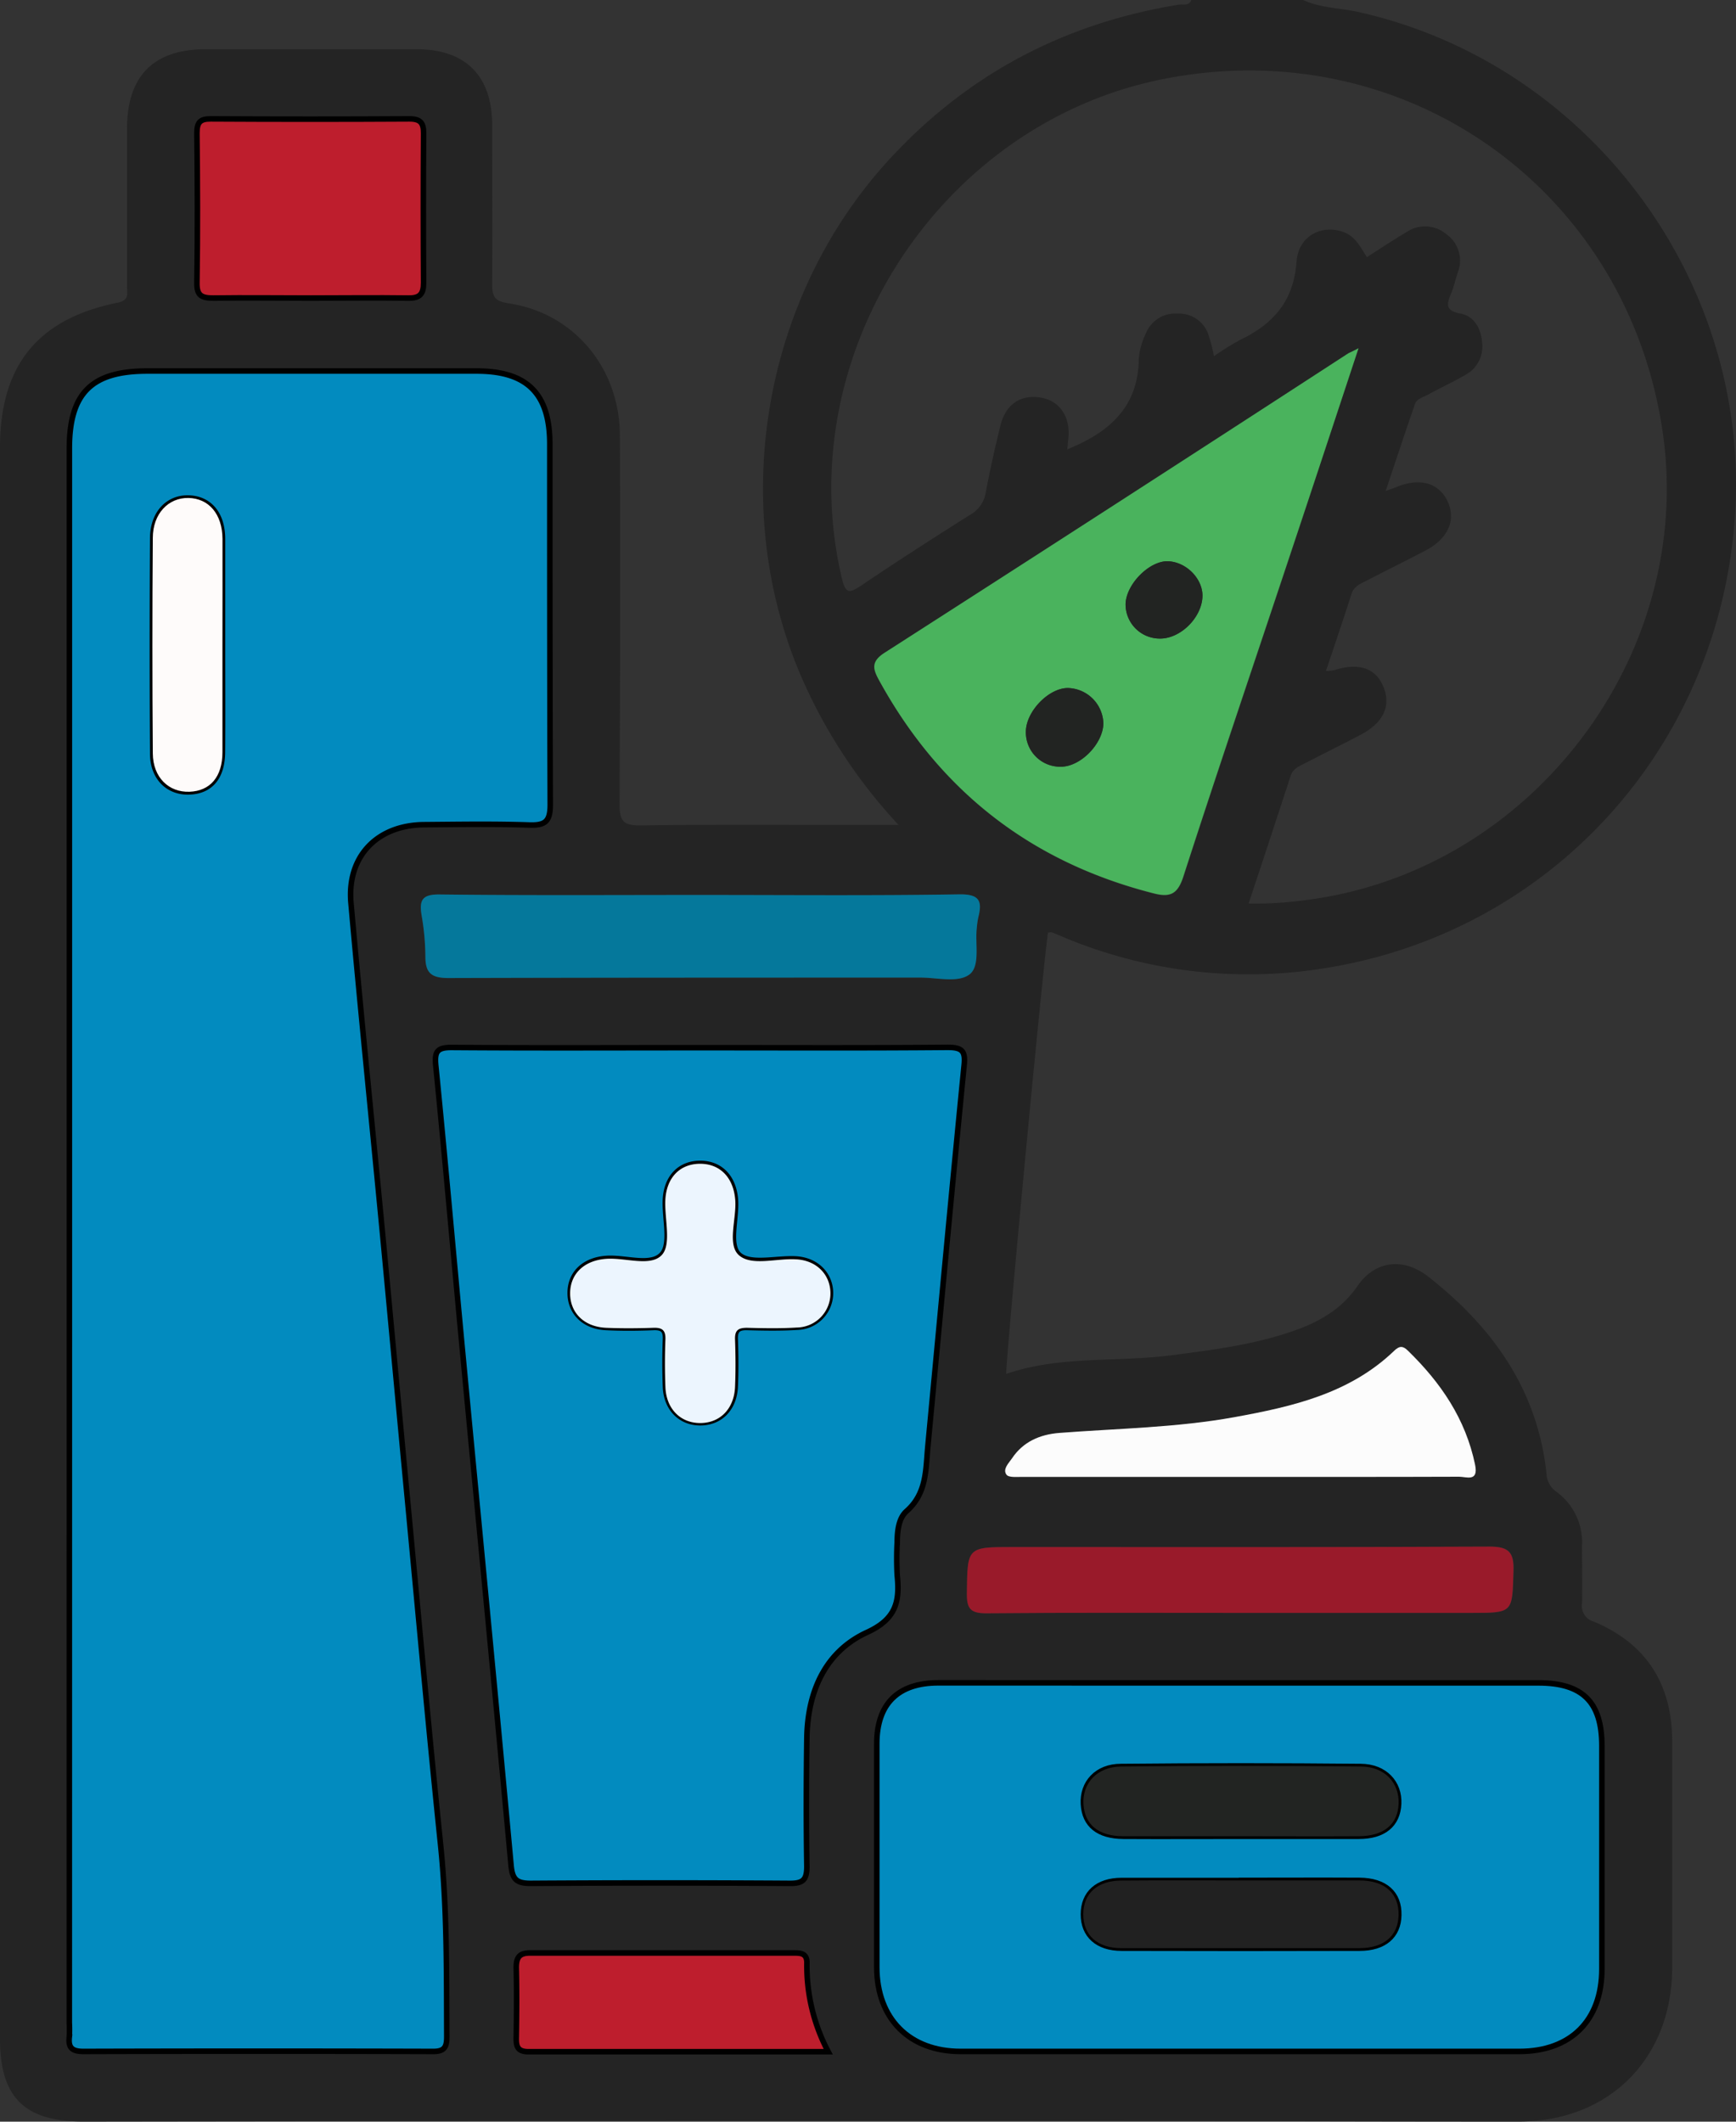 <?xml version="1.0" encoding="UTF-8"?>
<svg xmlns="http://www.w3.org/2000/svg" viewBox="0 0 313.57 383.12">
  <rect x="0" y="0" width="313.57" height="383.12" fill="#333333" stroke="none"/>
  <defs>
    <style>.cls-1{fill:#242424;}.cls-2{fill:#028bbf;}.cls-2,.cls-5{stroke:#000;stroke-miterlimit:10;}.cls-3{fill:#4ab35d;}.cls-4{fill:#05789b;}.cls-5{fill:#be1e2d;}.cls-6{fill:#991a2a;}.cls-7{fill:#fcfcfc;}.cls-8{fill:#fefbfa;}.cls-9{fill:#ecf5fe;}.cls-10{fill:#222422;}.cls-11{fill:#212121;}</style>
  </defs>
  <g id="Layer_2" data-name="Layer 2">
    <g id="Layer_1-2" data-name="Layer 1">
      <path class="cls-1" d="M235.39,0c3.14,1.46,6.62,1.43,9.93,2.16,41.43,9.22,70.76,48.23,68.08,90.67-2.66,42.06-33.38,75.87-74.8,82.11a86.31,86.31,0,0,1-46.16-5.57c-.81-.33-1.6-.69-2.42-1-.21-.08-.48,0-.72.05-.75,4.36-7.59,76.44-7.55,79.68,9.71-3.35,19.92-2.08,29.85-3.37,7.67-1,15.32-1.95,22.63-4.61,4.39-1.6,8.21-3.87,11-7.93,3.13-4.56,8.27-5.17,12.75-1.66,11.6,9.08,19.7,20.36,21.35,35.45a4.23,4.23,0,0,0,1.78,3.39,11.25,11.25,0,0,1,4.65,9.71c0,3.49.07,7,0,10.47a2.93,2.93,0,0,0,2.17,3.29c9.5,4,14.13,11.36,14.11,21.66,0,13.6,0,27.19,0,40.78,0,16.39-11.36,27.82-27.7,27.82-35.17,0-70.33-.15-105.5-.15Q91.92,383,15,383.1c-10.61,0-15-4.39-15-14.94V80.83C0,66,6.78,57.59,21.23,54.66c2.21-.45,1.71-1.72,1.72-3,0-9.48,0-19,0-28.43S27.66,8.91,37.09,8.89q19.08,0,38.16,0c8.84,0,13.61,4.79,13.65,13.62,0,9.61.07,19.21,0,28.81,0,2.26.47,3.09,3,3.46,11.75,1.75,20,11.64,20.07,23.81q.11,33.28-.06,66.59c0,3.07.66,3.91,3.82,3.87,14.21-.19,28.43-.08,42.64-.08h3.94a94.48,94.48,0,0,1-17.44-26.46c-13.72-31.45-7-69.66,16.55-94.57C175.48,13,192.72,4.12,212.94.84c.78-.12,1.82.3,2.24-.84ZM12.53,222.78V365.29a25.24,25.24,0,0,1,0,2.61c-.22,2,.58,2.59,2.54,2.59q31.59-.09,63.2,0c2.1,0,2.45-.9,2.44-2.69,0-11.59.06-23.17-1.13-34.73-2.09-20.2-3.91-40.41-5.82-60.62C72.16,255.71,70.63,239,69,222.22c-1.88-19.71-3.89-39.41-5.65-59.13-.74-8.4,4.72-14,13.17-14.12,6.36-.05,12.72-.16,19.07.06,2.9.09,3.78-.68,3.76-3.69-.13-21.69-.07-43.38-.08-65.08,0-9.12-4.07-13.2-13.22-13.21q-29.73,0-59.47,0c-10,0-14.09,4-14.09,14Zm114.12-33.59c-15,0-29.91.07-44.87-.06-2.69,0-3.24.66-3,3.31,1.73,17.35,3.24,34.73,4.88,52.09,2.9,30.75,5.89,61.5,8.71,92.26.23,2.58,1,3.3,3.54,3.28q23.37-.15,46.74,0c2.38,0,3.2-.54,3.15-3.06-.17-7.72-.15-15.46,0-23.18.13-8.32,3.27-15.59,10.86-19.08,5.28-2.42,5.94-5.59,5.46-10.29a56.79,56.79,0,0,1,0-6c0-2.05.27-4.35,1.69-5.6,3.66-3.23,3.45-7.46,3.84-11.63,2.16-22.94,4.28-45.89,6.55-68.82.26-2.64-.34-3.33-3-3.3C156.31,189.26,141.48,189.19,126.65,189.19ZM246.89,46.44c2.47-1.57,4.83-3.16,7.28-4.59a5.9,5.9,0,0,1,7,.38,5.83,5.83,0,0,1,2.13,7c-.4,1.18-.64,2.41-1.11,3.56-.75,1.87-1.44,3.28,1.63,3.84,2.31.42,3.63,2.48,3.87,5a5.81,5.81,0,0,1-2.89,6c-2.25,1.32-4.63,2.41-6.92,3.66-.85.47-2,.69-2.33,1.75-1.73,5-3.41,10.1-5.26,15.61,1.08-.38,1.44-.48,1.77-.63,4.2-1.8,7.67-.94,9.32,2.32,1.74,3.44.27,6.9-3.94,9.1-3.53,1.84-7.1,3.6-10.63,5.43-1.09.56-2.25,1-2.69,2.37-1.46,4.57-3,9.11-4.62,13.92a9.25,9.25,0,0,0,1.44-.13c4.55-1.45,7.65-.38,9,3.14,1.32,3.34-.09,6.34-4.06,8.45-3.41,1.8-6.87,3.5-10.29,5.27-1,.51-2,.92-2.44,2.14-2.5,7.64-5,15.26-7.62,23.13a67.18,67.18,0,0,0,10.05-.59c40.94-5,70.85-44.32,64.68-85-6.63-43.73-46.81-71.92-90.21-63.28-40.48,8.06-67.45,50.05-58,90.08.67,2.81,1.3,2.85,3.47,1.39,6.5-4.38,13.09-8.63,19.73-12.81a5.6,5.6,0,0,0,2.81-4.06c.76-4,1.65-8,2.63-12s3.79-5.74,7.45-5.07c3.29.61,5.22,3.5,4.84,7.25l-.2,2.07c7.43-3,12.8-7.51,12.91-16.26A12.73,12.73,0,0,1,207,60.16a5.69,5.69,0,0,1,5.66-3.53,5.63,5.63,0,0,1,5.43,3.3,26.36,26.36,0,0,1,1.18,4.39A51.19,51.19,0,0,1,224,61.38c6-2.89,9.68-7,10.19-14.12.33-4.63,4.48-6.75,8.39-5.39C244.78,42.63,245.7,44.55,246.89,46.44ZM224.06,303.89H169.49c-7.27,0-11.1,3.77-11.12,11q0,20.17,0,40.37c0,9.27,5.9,15.19,15.14,15.19q50.46,0,100.92,0c9.29,0,14.88-5.6,14.91-14.88q.06-20.19,0-40.37c0-7.86-3.51-11.3-11.45-11.3Zm21.33-241c-1.13.59-1.47.74-1.78.94q-41.88,27.08-83.79,54.09c-2.57,1.65-2.07,3-.93,5.09,11,20,27.49,32.78,49.62,38.38,3,.76,4.28,0,5.28-3.08,6.28-19.39,12.82-38.69,19.25-58C237.1,88,241.12,75.79,245.39,62.88ZM126.51,161.61c-15.71,0-31.42.1-47.12-.09-3.26,0-3.67,1.12-3.23,3.8a45.44,45.44,0,0,1,.68,7.44c0,3,1.15,3.87,4.2,3.85,28.43-.12,56.85-.07,85.27-.08,3,0,6.72.93,8.72-.51s1.06-5.55,1.41-8.48a14.2,14.2,0,0,1,.26-1.85c.76-3,.24-4.25-3.45-4.19C157.67,161.75,142.09,161.61,126.51,161.61ZM56.14,53.82c5.86,0,11.72-.08,17.57,0,2.14,0,2.82-.7,2.81-2.78q-.12-13.47,0-26.93c0-1.87-.52-2.65-2.53-2.64q-17.94.1-35.89,0c-2,0-2.54.66-2.52,2.58.08,9,.12,18,0,26.92,0,2.43.84,2.9,3,2.85C44.42,53.74,50.28,53.82,56.14,53.82ZM223.79,291.25h41.89c7.67,0,7.49,0,7.72-7.59.11-3.43-.89-4.39-4.35-4.38-28.68.14-57.36.08-86,.08-8.4,0-8.28,0-8.38,8.39,0,2.76.67,3.6,3.52,3.57C193.37,291.18,208.58,291.25,223.79,291.25Zm.1-24.56c13.22,0,26.44,0,39.66,0,1.29,0,3.53,1,2.87-2.17-1.71-8.27-6.2-14.83-12.13-20.59-.9-.88-1.53-.87-2.46,0-8.05,7.73-18.38,10.08-28.85,12s-21.07,2-31.63,2.85c-3.52.27-6.54,1.57-8.57,4.59-.59.89-1.71,1.94-1,2.95.39.54,1.84.39,2.81.4Q204.24,266.71,223.89,266.69ZM149.6,370.49a33.09,33.09,0,0,1-3.85-15.91c.05-1.86-1.17-1.87-2.49-1.87-15.81,0-31.63,0-47.44,0-1.95,0-2.61.72-2.57,2.64.1,4.23.07,8.47,0,12.7,0,1.65.32,2.5,2.23,2.49C113.28,370.47,131.08,370.49,149.6,370.49Z"></path>
      <path class="cls-2" d="M12.53,222.78V81c0-10,4-14,14.09-14q29.73,0,59.47,0c9.15,0,13.22,4.09,13.22,13.21,0,21.7,0,43.39.08,65.08,0,3-.86,3.78-3.76,3.69-6.35-.22-12.71-.11-19.07-.06-8.45.08-13.91,5.72-13.17,14.12,1.76,19.72,3.77,39.42,5.65,59.13,1.59,16.74,3.12,33.49,4.71,50.23,1.91,20.21,3.73,40.42,5.82,60.62,1.19,11.56,1.08,23.14,1.13,34.73,0,1.79-.34,2.7-2.44,2.69q-31.61-.09-63.2,0c-2,0-2.76-.64-2.54-2.59a25.24,25.24,0,0,0,0-2.61Zm27.65-106c0-6.48,0-13,0-19.45,0-4.53-2.39-7.31-6.15-7.39s-6.41,2.85-6.44,7.23q-.12,19.45,0,38.89c0,4.37,2.82,7.08,6.64,6.93s5.9-2.7,5.94-7.14C40.22,129.48,40.18,123.12,40.18,116.76Z"></path>
      <path class="cls-2" d="M126.65,189.19c14.83,0,29.66.07,44.49-.06,2.68,0,3.28.66,3,3.3-2.27,22.93-4.39,45.88-6.55,68.82-.39,4.17-.18,8.4-3.84,11.63-1.42,1.25-1.68,3.55-1.69,5.6a56.79,56.79,0,0,0,0,6c.48,4.7-.18,7.87-5.46,10.29-7.59,3.49-10.73,10.76-10.86,19.08-.11,7.72-.13,15.46,0,23.18,0,2.52-.77,3.08-3.15,3.06q-23.37-.15-46.74,0c-2.53,0-3.31-.7-3.54-3.28-2.82-30.76-5.81-61.51-8.71-92.26-1.64-17.36-3.15-34.74-4.88-52.09-.27-2.65.28-3.34,3-3.31C96.74,189.26,111.69,189.19,126.65,189.19ZM150,233.41c-.07-3.36-2.61-5.88-6.3-6.07-3.47-.18-8,1.07-10.12-.66s-.51-6.53-.75-10c-.29-4-2.63-6.52-6.21-6.59-3.77-.06-6.27,2.5-6.43,6.69-.12,3.34,1.11,7.83-.59,9.74-2,2.23-6.56.51-10,.73-4,.25-6.57,2.64-6.6,6.17s2.51,6.1,6.47,6.29c2.86.14,5.74.12,8.6,0,1.6-.05,2.2.47,2.14,2.11-.11,2.86-.11,5.74,0,8.6.15,3.91,2.72,6.49,6.28,6.49s6.12-2.55,6.3-6.5c.13-2.86.11-5.73,0-8.59-.06-1.66.57-2.15,2.16-2.11,3,.08,6,.14,9-.05A6.16,6.16,0,0,0,150,233.41Z"></path>
      <path class="cls-2" d="M224.06,303.89h53.83c7.94,0,11.44,3.44,11.45,11.3q0,20.18,0,40.37c0,9.28-5.62,14.88-14.91,14.88q-50.46,0-100.92,0c-9.24,0-15.12-5.92-15.14-15.19q0-20.19,0-40.37c0-7.22,3.85-11,11.12-11Zm.12,27.69c7.09,0,14.18,0,21.28,0,4.48,0,7-2.12,7.17-5.86s-2.47-6.69-6.85-6.73q-21.65-.21-43.29,0c-4.38,0-7,3-6.79,6.78s2.71,5.78,7.21,5.81C210,331.62,217.09,331.58,224.18,331.58Zm.07,8c-7.22,0-14.44,0-21.66,0-4.36,0-6.88,2.33-6.89,6.09s2.53,6.11,6.88,6.12q21.49.06,43,0c4.43,0,7-2.22,7.07-5.94.1-3.92-2.46-6.25-7.07-6.29C238.45,339.52,231.35,339.56,224.25,339.56Z"></path>
      <path class="cls-3" d="M245.39,62.88C241.12,75.79,237.1,88,233,100.26c-6.43,19.35-13,38.65-19.25,58-1,3.08-2.27,3.84-5.28,3.08-22.13-5.6-38.62-18.41-49.62-38.38-1.14-2.06-1.64-3.44.93-5.09q42-26.93,83.79-54.09C243.92,63.62,244.26,63.47,245.39,62.88Zm-53.73,75.57c3.54,0,7.57-4.14,7.64-7.81a6.58,6.58,0,0,0-6.42-6.4c-3.47,0-7.55,4.25-7.58,7.89A6.2,6.2,0,0,0,191.66,138.45Zm25.54-30.77c.08-3.09-2.91-6.16-6.17-6.33s-7.67,4.14-7.72,7.78a6.18,6.18,0,0,0,6.15,6.18C213.19,115.38,217.09,111.54,217.2,107.68Z"></path>
      <path class="cls-4" d="M126.51,161.61c15.58,0,31.16.14,46.74-.11,3.69-.06,4.21,1.2,3.45,4.19a14.2,14.2,0,0,0-.26,1.85c-.35,2.93.7,7-1.41,8.48s-5.74.51-8.72.51c-28.42,0-56.84,0-85.27.08-3.05,0-4.2-.84-4.2-3.85a45.44,45.44,0,0,0-.68-7.44c-.44-2.68,0-3.84,3.23-3.8C95.09,161.71,110.8,161.61,126.51,161.61Z"></path>
      <path class="cls-5" d="M56.14,53.82c-5.86,0-11.72-.08-17.57,0-2.18,0-3.06-.42-3-2.85.14-9,.1-17.94,0-26.92,0-1.92.53-2.6,2.52-2.58q17.94.1,35.89,0c2,0,2.55.77,2.53,2.64q-.09,13.47,0,26.93c0,2.08-.67,2.83-2.81,2.78C67.86,53.74,62,53.82,56.14,53.82Z"></path>
      <path class="cls-6" d="M223.79,291.25c-15.21,0-30.42-.07-45.63.07-2.85,0-3.55-.81-3.52-3.57.1-8.39,0-8.39,8.38-8.39,28.67,0,57.35.06,86-.08,3.46,0,4.46,1,4.35,4.38-.23,7.59,0,7.59-7.72,7.59Z"></path>
      <path class="cls-7" d="M223.89,266.69q-19.65,0-39.28,0c-1,0-2.42.14-2.81-.4-.73-1,.39-2.06,1-2.95,2-3,5.05-4.32,8.57-4.59,10.56-.81,21.18-.95,31.63-2.85s20.8-4.25,28.85-12c.93-.89,1.56-.9,2.46,0,5.93,5.76,10.42,12.32,12.13,20.59.66,3.17-1.58,2.17-2.87,2.17C250.33,266.71,237.11,266.69,223.89,266.69Z"></path>
      <path class="cls-5" d="M149.6,370.49c-18.52,0-36.32,0-54.12,0-1.91,0-2.26-.84-2.23-2.49.07-4.23.1-8.47,0-12.7,0-1.92.62-2.65,2.57-2.64,15.81,0,31.63,0,47.44,0,1.32,0,2.54,0,2.49,1.87A33.09,33.09,0,0,0,149.6,370.49Z"></path>
      <path class="cls-8" d="M40.18,116.76c0,6.36,0,12.72,0,19.07,0,4.44-2.21,7-5.94,7.14s-6.61-2.56-6.64-6.93q-.15-19.44,0-38.89c0-4.38,2.81-7.3,6.44-7.23s6.12,2.86,6.15,7.39C40.21,103.79,40.18,110.28,40.18,116.76Z"></path>
      <path class="cls-9" d="M150,233.41a6.16,6.16,0,0,1-6.07,6.31c-3,.19-6,.13-9,.05-1.59,0-2.22.45-2.16,2.11.1,2.86.12,5.73,0,8.59-.18,3.95-2.73,6.5-6.3,6.5s-6.13-2.58-6.28-6.49c-.11-2.86-.11-5.74,0-8.6.06-1.64-.54-2.16-2.14-2.11-2.86.1-5.74.12-8.6,0-4-.19-6.51-2.76-6.47-6.29s2.62-5.92,6.6-6.17c3.44-.22,8,1.5,10-.73,1.7-1.91.47-6.4.59-9.74.16-4.19,2.66-6.75,6.43-6.69,3.58.07,5.92,2.6,6.21,6.59.24,3.43-1.55,8.12.75,10s6.65.48,10.12.66C147.38,227.53,149.92,230.05,150,233.41Z"></path>
      <path class="cls-10" d="M224.18,331.58c-7.09,0-14.18,0-21.27,0-4.5,0-7-2.1-7.21-5.81s2.41-6.73,6.79-6.78q21.64-.23,43.29,0c4.38,0,7,3,6.85,6.73s-2.69,5.83-7.17,5.86C238.36,331.62,231.27,331.58,224.18,331.58Z"></path>
      <path class="cls-11" d="M224.25,339.56c7.1,0,14.2,0,21.3,0,4.61,0,7.17,2.37,7.07,6.29-.09,3.72-2.64,5.93-7.07,5.94q-21.48,0-43,0c-4.35,0-6.89-2.35-6.88-6.12s2.53-6.06,6.89-6.09C209.81,339.52,217,339.56,224.25,339.56Z"></path>
      <path class="cls-10" d="M191.66,138.45a6.2,6.2,0,0,1-6.36-6.32c0-3.64,4.11-7.89,7.58-7.89a6.58,6.58,0,0,1,6.42,6.4C199.23,134.31,195.2,138.42,191.66,138.45Z"></path>
      <path class="cls-10" d="M217.2,107.68c-.11,3.86-4,7.7-7.74,7.63a6.18,6.18,0,0,1-6.15-6.18c.05-3.64,4.33-7.95,7.72-7.78S217.28,104.59,217.2,107.68Z"></path>
    </g>
  </g>
</svg>

